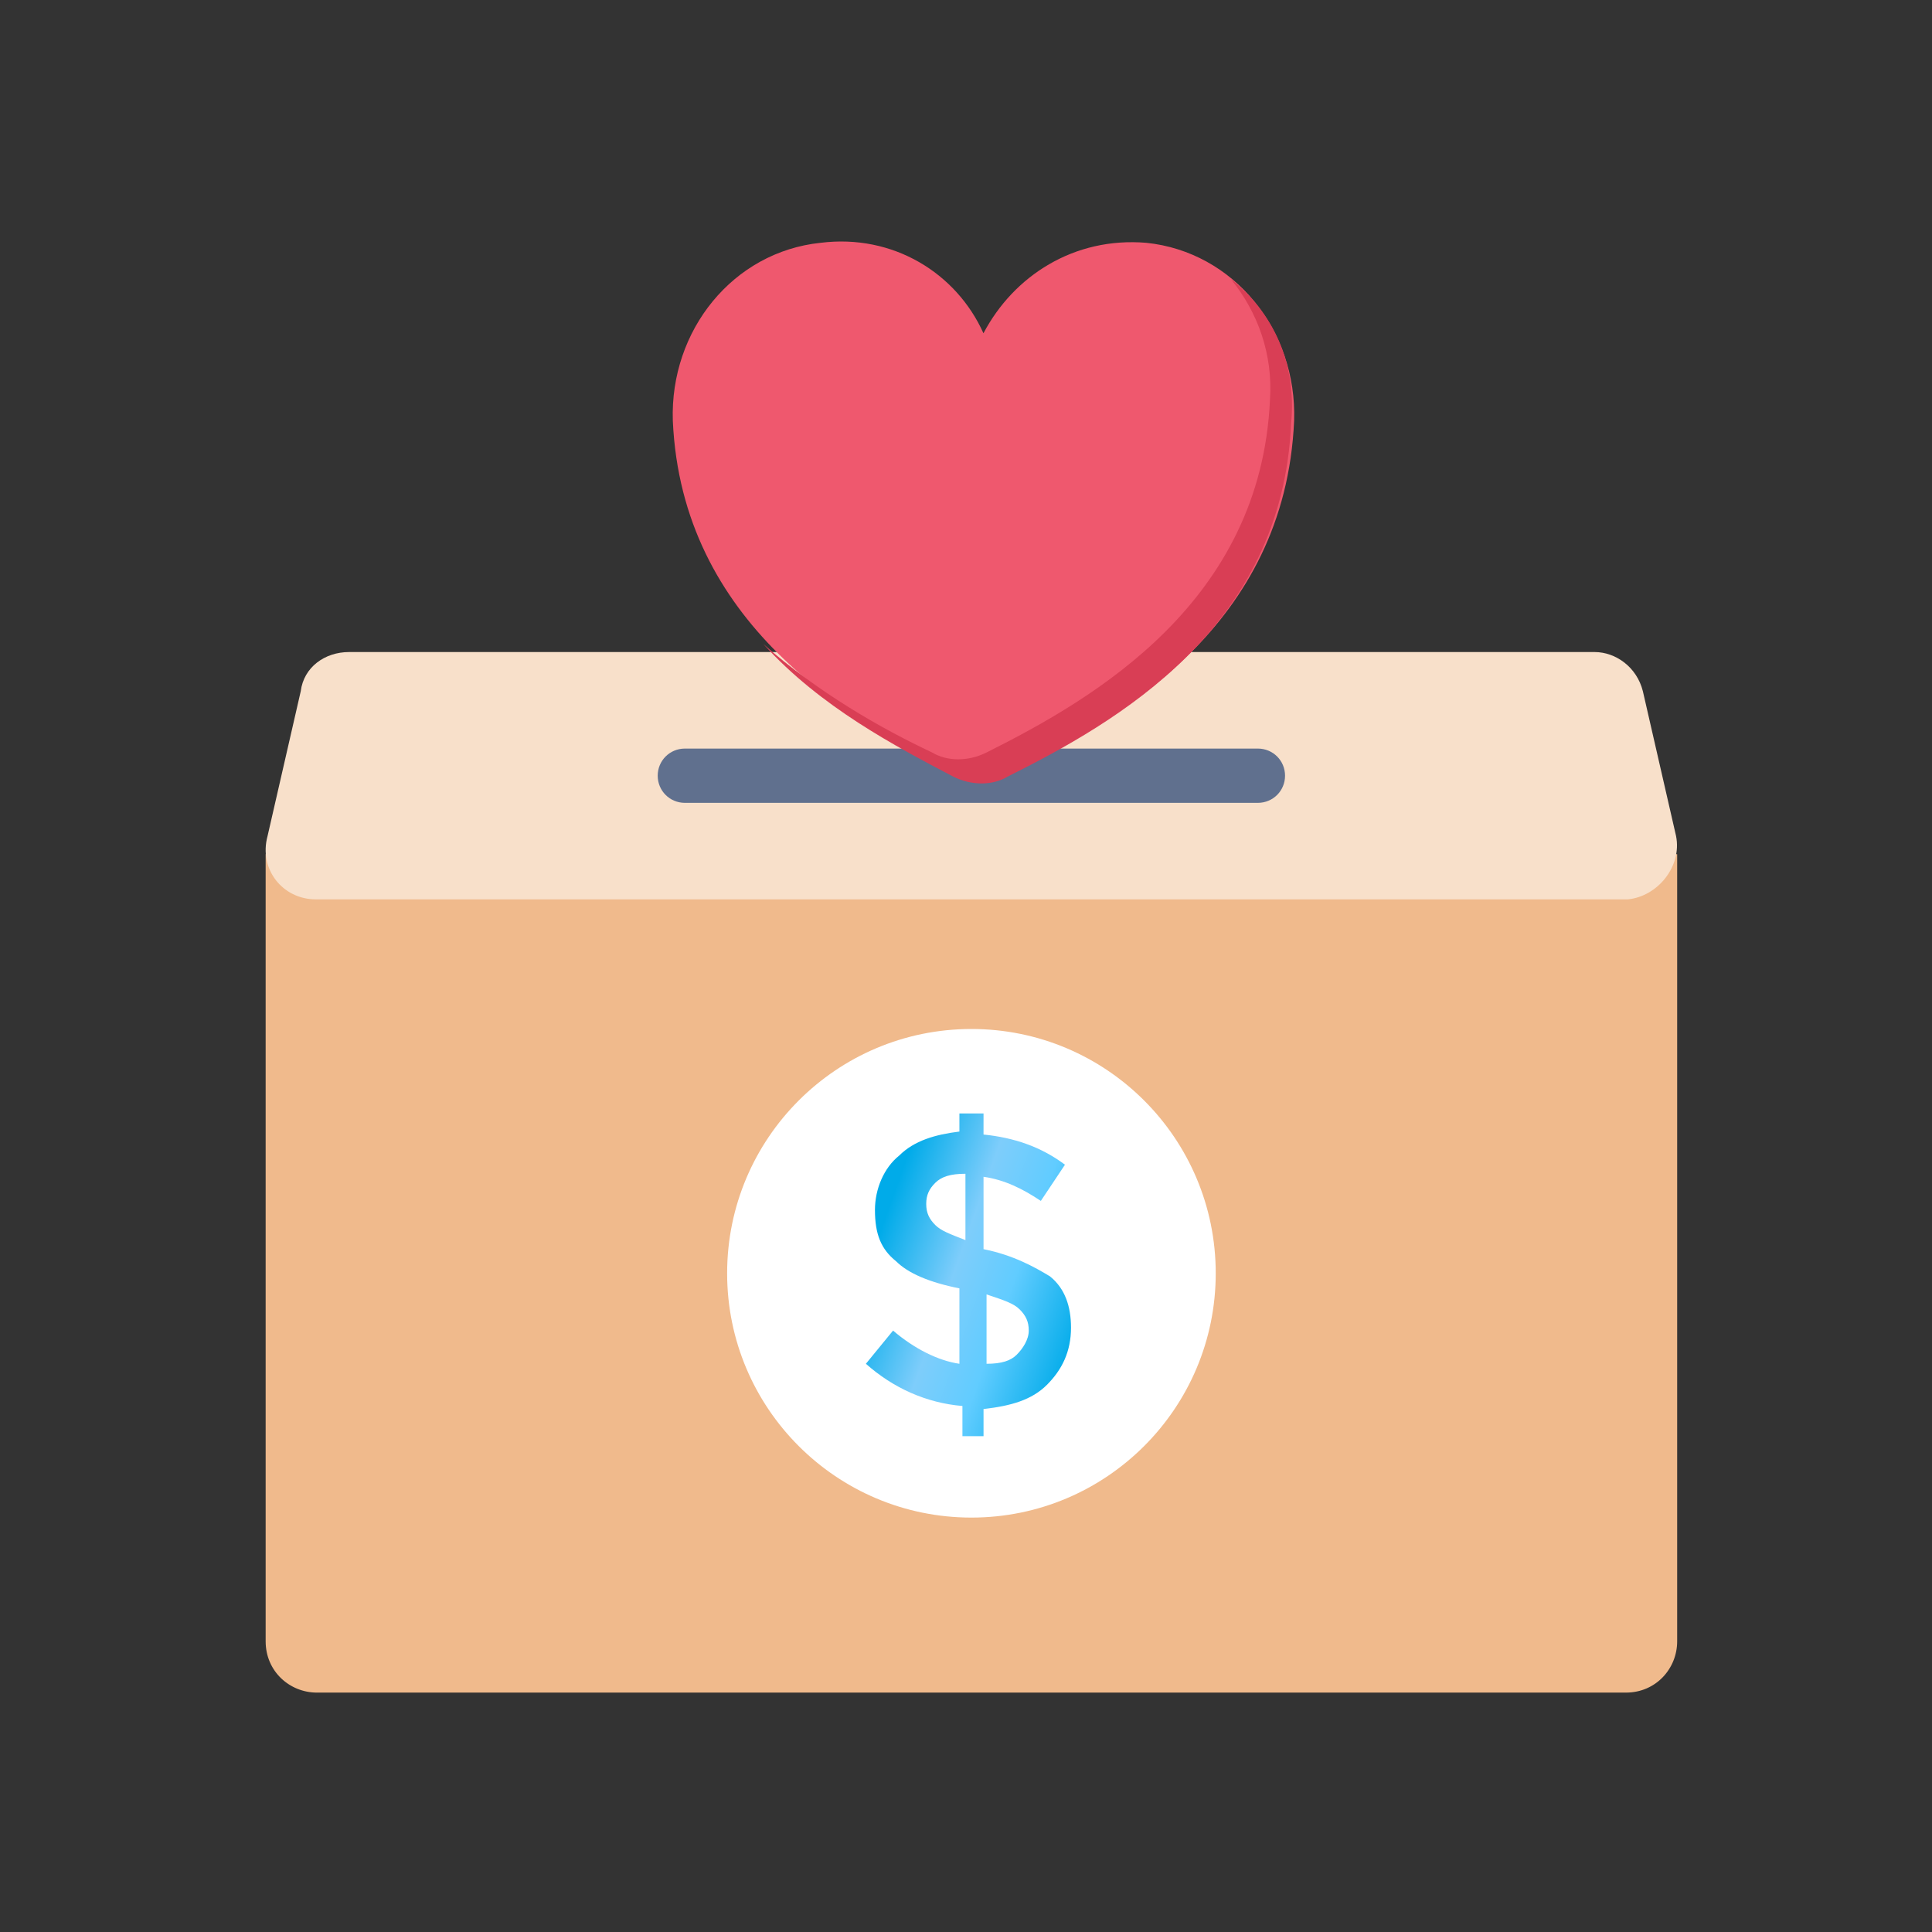 <svg width="80" height="80" viewBox="0 0 80 80" fill="none" xmlns="http://www.w3.org/2000/svg">
<rect x="0" y="0" width="80" height="80" fill="#333333" stroke="none"/>
<path d="M11 35.368V67.963C11 69.212 11.999 70.087 13.123 70.087H67.325C68.573 70.087 69.448 69.087 69.448 67.963V35.368H11Z" fill="#F0BA8C"/>
<path d="M40.225 62.84C45.812 62.84 50.341 58.311 50.341 52.724C50.341 47.138 45.812 42.608 40.225 42.608C34.638 42.608 30.109 47.138 30.109 52.724C30.109 58.311 34.638 62.84 40.225 62.84Z" fill="white"/>
<path d="M39.852 59.343V58.219C38.353 58.094 36.98 57.47 35.855 56.471L36.98 55.097C37.854 55.846 38.853 56.346 39.727 56.471V53.349C38.478 53.099 37.604 52.724 37.104 52.225C36.48 51.725 36.23 51.101 36.23 50.102C36.23 49.227 36.605 48.353 37.229 47.854C37.854 47.229 38.728 46.979 39.727 46.855V46.105H40.726V46.979C41.975 47.104 43.099 47.479 44.098 48.228L43.099 49.727C42.35 49.227 41.6 48.853 40.726 48.728V51.725C41.975 51.975 42.849 52.474 43.474 52.849C44.098 53.349 44.348 54.098 44.348 54.972C44.348 55.971 43.973 56.721 43.349 57.345C42.724 57.97 41.85 58.219 40.726 58.344V59.468H39.852V59.343ZM38.728 48.978C38.478 49.227 38.353 49.477 38.353 49.852C38.353 50.227 38.478 50.476 38.728 50.726C38.978 50.976 39.352 51.101 39.977 51.35V48.603C39.352 48.603 38.978 48.728 38.728 48.978ZM42.1 56.096C42.35 55.846 42.599 55.472 42.599 55.097C42.599 54.722 42.474 54.473 42.225 54.223C41.975 53.973 41.6 53.848 40.851 53.599V56.471C41.475 56.471 41.85 56.346 42.1 56.096Z" fill="url(#paint0_linear_3033_6049)"/>
<path d="M69.402 34.618L68.028 28.623C67.779 27.624 66.904 27 66.03 27H14.451C13.452 27 12.578 27.624 12.453 28.623L11.079 34.618C10.705 35.992 11.704 37.241 13.078 37.241H67.404C68.653 37.116 69.652 35.867 69.402 34.618Z" fill="#F8E0CA"/>
<path d="M52.087 30.997H28.358C27.734 30.997 27.234 31.496 27.234 32.12C27.234 32.745 27.734 33.244 28.358 33.244H52.087C52.712 33.244 53.211 32.745 53.211 32.12C53.211 31.496 52.712 30.997 52.087 30.997Z" fill="#60708E"/>
<path d="M47.467 10.054C44.47 9.804 41.972 11.427 40.723 13.8C39.599 11.303 36.977 9.679 33.979 10.054C30.358 10.428 27.735 13.675 27.86 17.422C28.234 25.79 35.103 29.786 39.599 32.034C40.349 32.409 41.223 32.409 41.847 32.034C46.343 29.786 53.212 25.915 53.587 17.422C53.712 13.675 51.089 10.428 47.467 10.054Z" fill="#EF586E"/>
<path d="M50.963 11.552C52.087 12.926 52.712 14.675 52.587 16.548C52.212 24.915 45.343 28.912 40.847 31.16C40.098 31.535 39.224 31.535 38.599 31.16C36.476 30.161 33.853 28.662 31.605 26.664C33.978 29.287 37.1 30.91 39.473 32.159C40.223 32.534 41.097 32.534 41.721 32.159C46.217 29.911 53.086 26.039 53.461 17.547C53.711 15.049 52.712 12.926 50.963 11.552Z" fill="#D93E55"/>
<defs>
<linearGradient id="paint0_linear_3033_6049" x1="38.337" y1="42.01" x2="49.948" y2="46.127" gradientUnits="userSpaceOnUse">
<stop offset="0.099" stop-color="#00ABE9"/>
<stop offset="0.38" stop-color="#7ECDFB"/>
<stop offset="0.578" stop-color="#61CCFF"/>
<stop offset="0.854" stop-color="#00ABE9"/>
</linearGradient>
</defs>
</svg>
